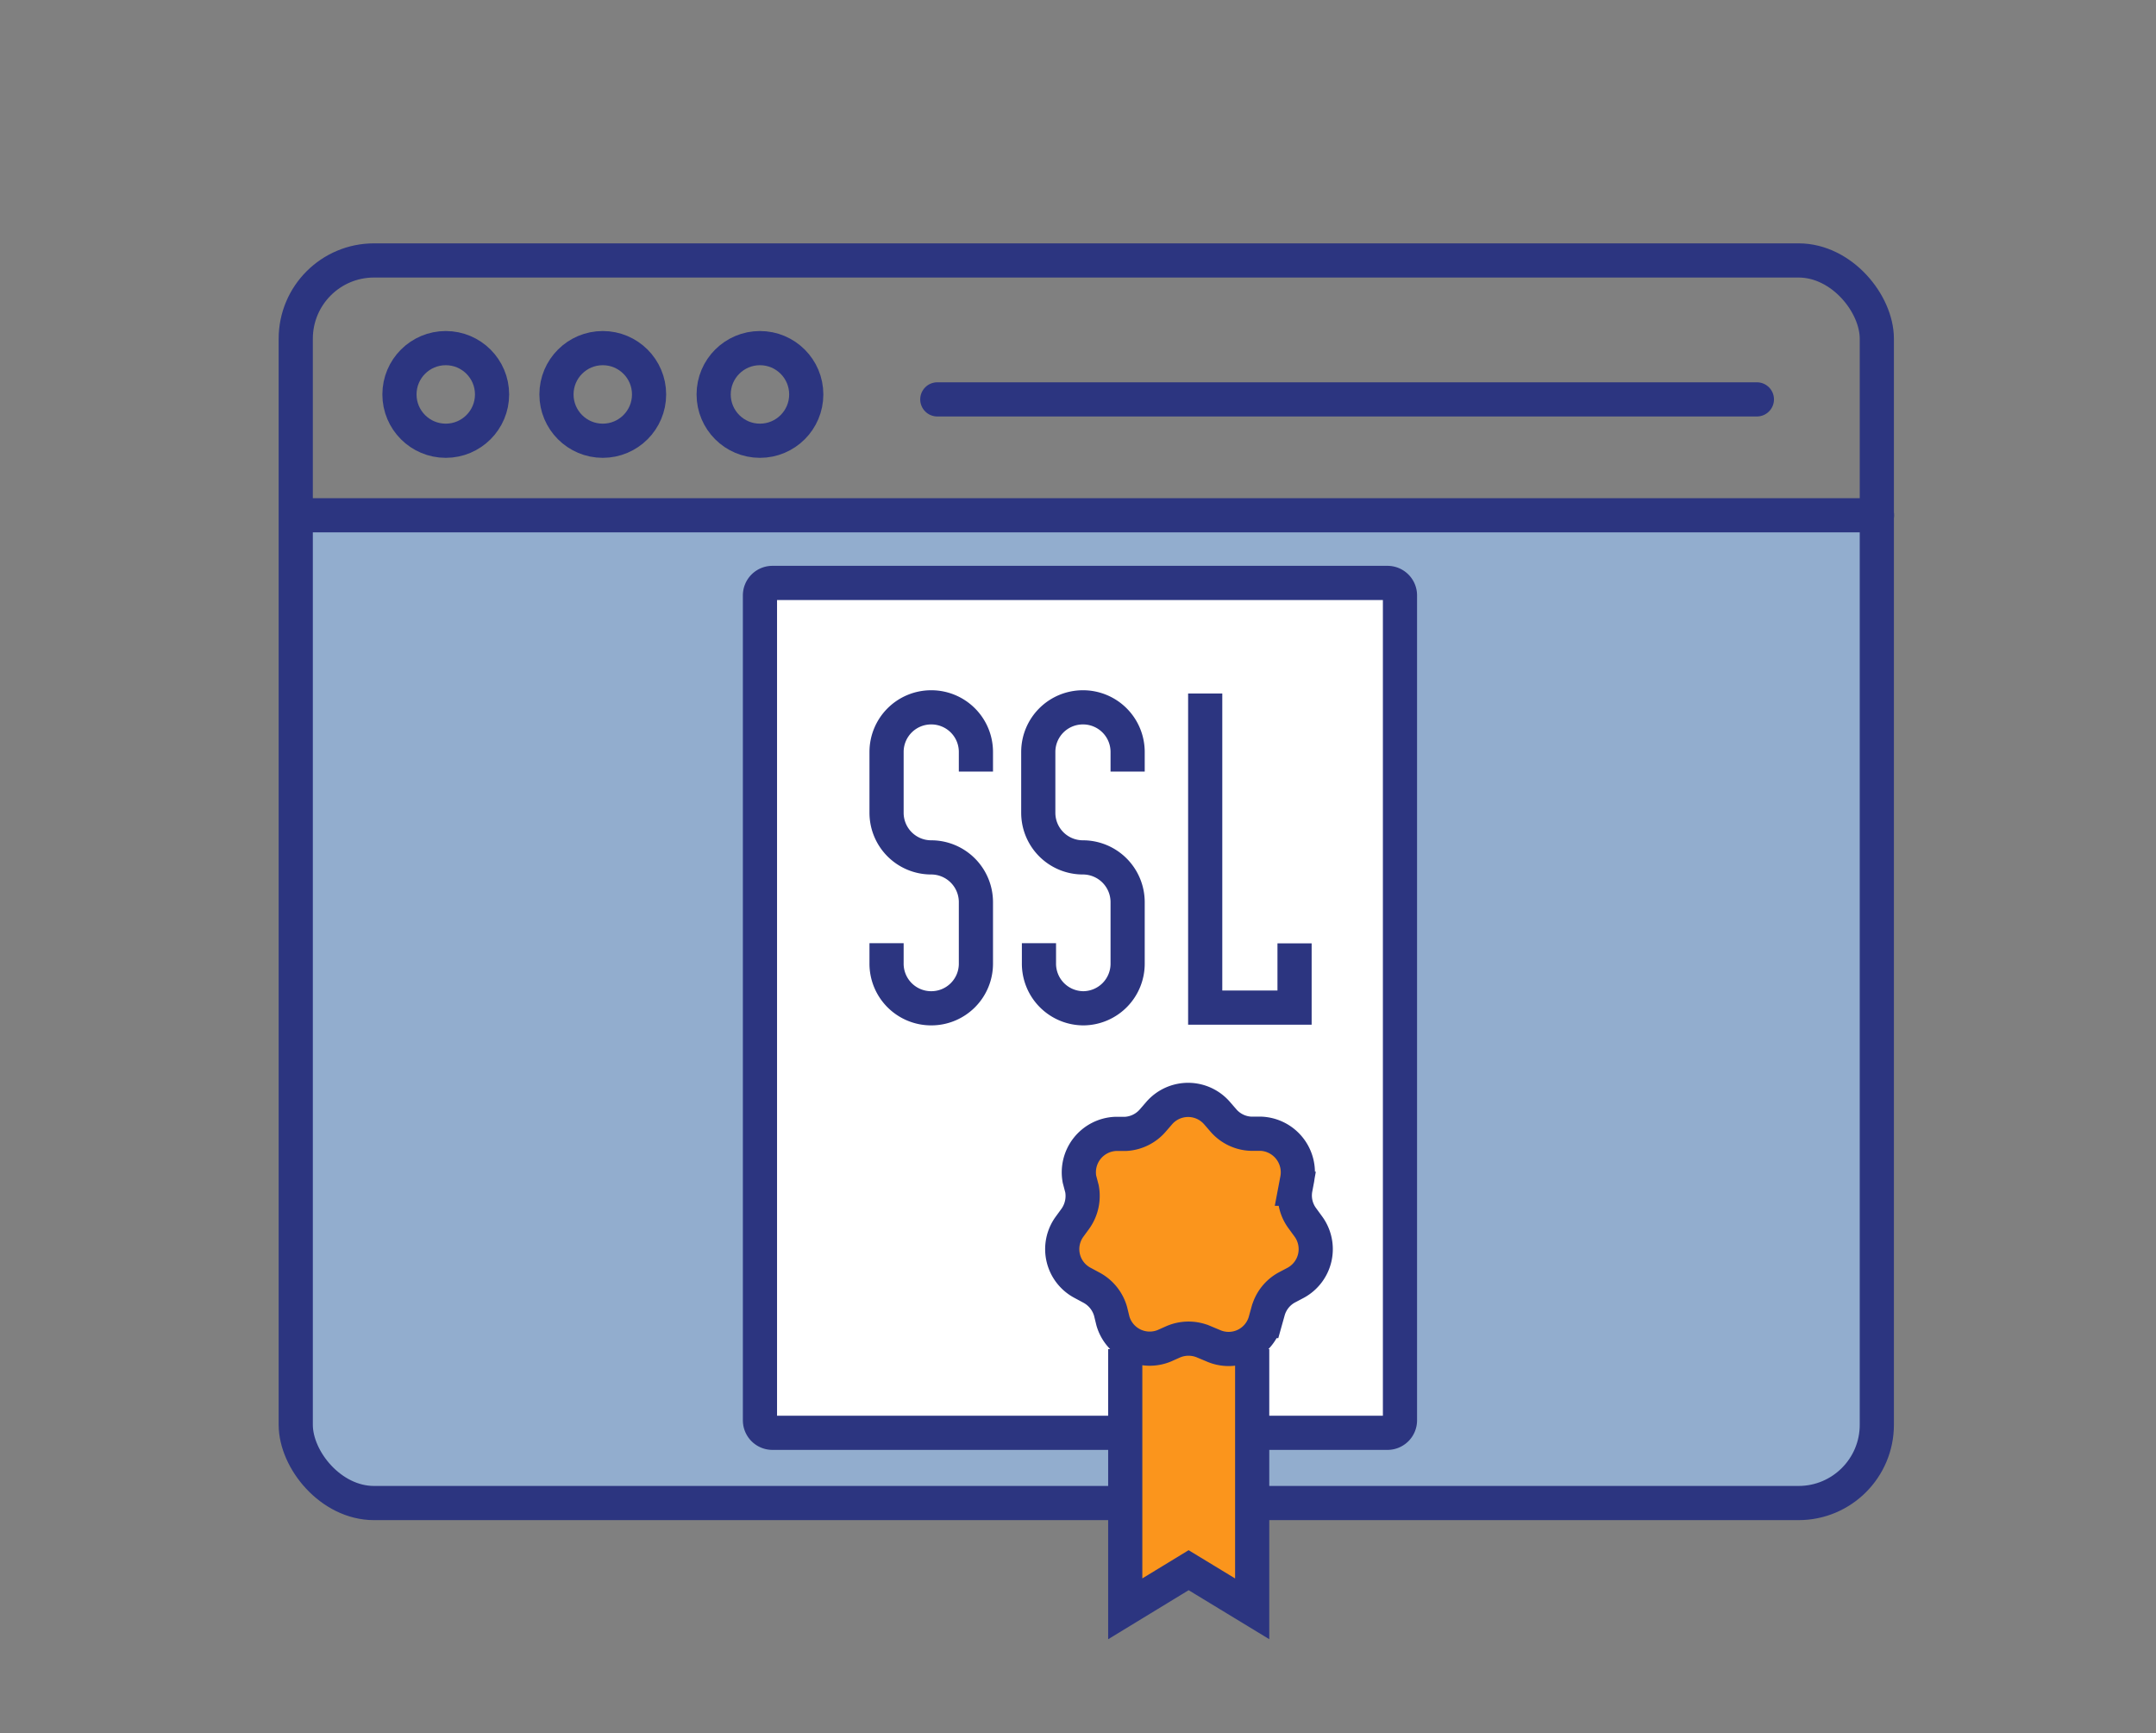 <?xml version="1.0" encoding="UTF-8"?>
<svg xmlns="http://www.w3.org/2000/svg" viewBox="0 0 126.19 101.42">
  <rect x="0" y="0" width="126.19" height="101.42" fill="#808080" stroke="none"/>
  <defs>
    <style>.cls-1{fill:#92adce;}.cls-2,.cls-3,.cls-6{fill:none;}.cls-2,.cls-3,.cls-4,.cls-5{stroke:#2c3580;stroke-miterlimit:10;stroke-width:2px;}.cls-3{stroke-linecap:round;}.cls-4{fill:#fff;}.cls-5{fill:#fb951c;}</style>
  </defs>
  <title>06Help_SSL</title>
  <g id="Layer_2" data-name="Layer 2">
    <g id="Layer_2-2" data-name="Layer 2">
      <path class="cls-1" d="M110.18,30.35V83.91a4.58,4.58,0,0,1-4.58,4.58H22.21a4.58,4.58,0,0,1-4.58-4.58V30.35Z"></path>
      <rect class="cls-2" x="17.31" y="15.24" width="92.54" height="72.71" rx="4.58"></rect>
      <circle class="cls-2" cx="26.09" cy="23.08" r="2.71"></circle>
      <circle class="cls-2" cx="35.28" cy="23.08" r="2.71"></circle>
      <circle class="cls-2" cx="44.48" cy="23.08" r="2.71"></circle>
      <line class="cls-3" x1="54.86" y1="23.37" x2="102.83" y2="23.37"></line>
      <line class="cls-3" x1="17.65" y1="30.15" x2="109.86" y2="30.15"></line>
      <path class="cls-4" d="M65.68,83.84H45.21a.73.73,0,0,1-.73-.73V34.84a.73.73,0,0,1,.73-.73h36a.73.73,0,0,1,.73.73V83.11a.73.73,0,0,1-.73.73H73.72"></path>
      <polyline class="cls-5" points="73.29 78.94 73.29 94.14 69.57 91.88 65.86 94.14 65.86 78.94"></polyline>
      <path class="cls-2" d="M51.89,55.19v1.16A2.61,2.61,0,0,0,54.5,59h0a2.61,2.61,0,0,0,2.62-2.61V52.79a2.62,2.62,0,0,0-2.62-2.62h0a2.61,2.61,0,0,1-2.61-2.61V44a2.61,2.61,0,0,1,2.61-2.61h0A2.61,2.61,0,0,1,57.12,44v1.15"></path>
      <path class="cls-2" d="M60.81,55.19v1.16A2.61,2.61,0,0,0,63.42,59h0A2.61,2.61,0,0,0,66,56.35V52.79a2.62,2.62,0,0,0-2.62-2.62h0a2.61,2.61,0,0,1-2.61-2.61V44a2.61,2.61,0,0,1,2.61-2.61h0A2.61,2.61,0,0,1,66,44v1.15"></path>
      <polyline class="cls-2" points="75.77 55.2 75.77 58.96 70.54 58.96 70.54 40.58"></polyline>
      <path class="cls-5" d="M71,78.74l-.55-.23a2.27,2.27,0,0,0-1.77,0l-.54.24a2.24,2.24,0,0,1-3-1.45L65,76.73a2.28,2.28,0,0,0-1.11-1.38l-.52-.28a2.23,2.23,0,0,1-.77-3.29l.35-.48a2.3,2.3,0,0,0,.38-1.73L63.18,69a2.25,2.25,0,0,1,2.1-2.65l.59,0a2.26,2.26,0,0,0,1.59-.77l.39-.45a2.24,2.24,0,0,1,3.38,0l.39.45a2.25,2.25,0,0,0,1.59.76l.6,0a2.26,2.26,0,0,1,2.12,2.64l-.11.58a2.24,2.24,0,0,0,.4,1.72l.35.48a2.24,2.24,0,0,1-.73,3.3l-.53.28a2.25,2.25,0,0,0-1.09,1.39l-.16.57A2.23,2.23,0,0,1,71,78.74Z"></path>
      <rect class="cls-6" width="126.19" height="101.42"></rect>
    </g>
  </g>
</svg>
